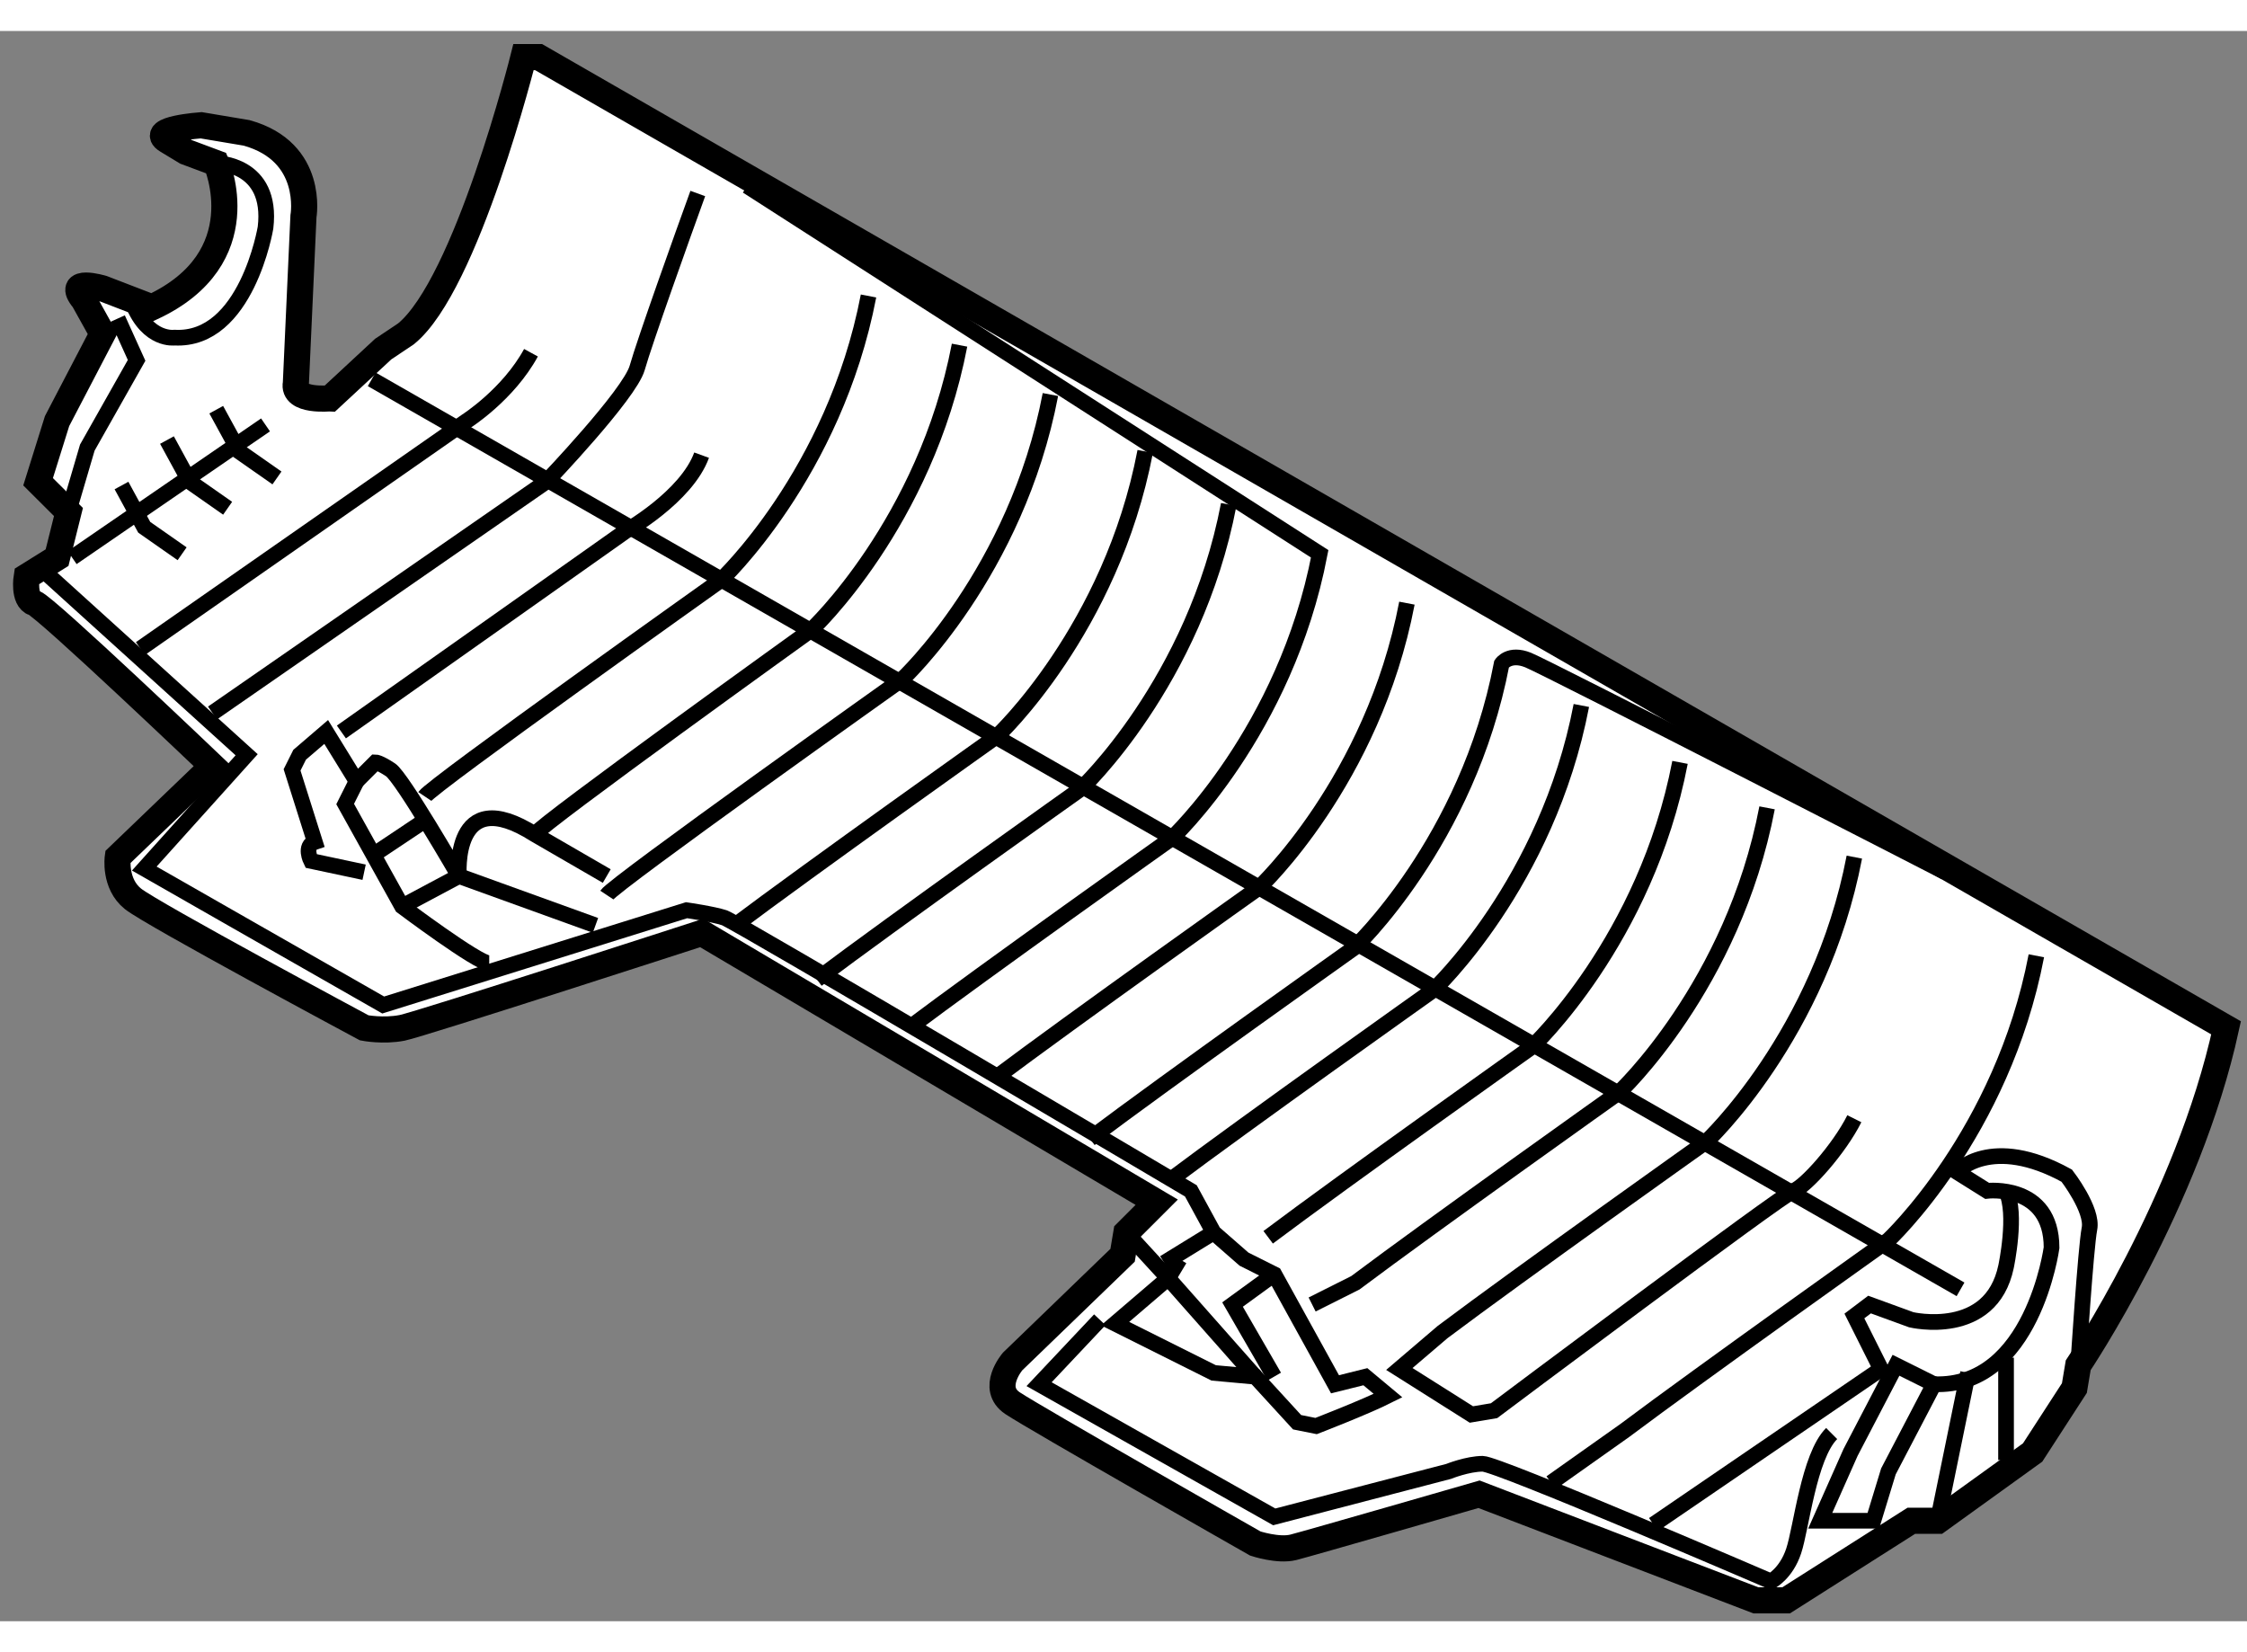 <?xml version="1.0" encoding="utf-8"?>
<!-- Generator: Adobe Illustrator 15.1.0, SVG Export Plug-In . SVG Version: 6.00 Build 0)  -->
<!DOCTYPE svg PUBLIC "-//W3C//DTD SVG 1.1//EN" "http://www.w3.org/Graphics/SVG/1.1/DTD/svg11.dtd">
<svg version="1.1" xmlns="http://www.w3.org/2000/svg" xmlns:xlink="http://www.w3.org/1999/xlink" x="0px" y="0px" width="244.8px"
	 height="180px" viewBox="92.998 135.274 42.999 30.431" enable-background="new 0 0 244.8 180" xml:space="preserve">
	
<rect x="92.998" y="135.274" width="42.999" height="30.431" fill="#808080" stroke="none"/>
	
<g><path fill="#FFFFFF" stroke="#000000" stroke-width="0.5" d="M98.66,142.013l0.145-3.192c0,0,0.219-1.233-1.087-1.597
				l-0.871-0.146c0,0-1.016,0.072-0.653,0.29c0.362,0.219,0.362,0.219,0.362,0.219l0.581,0.217c0,0,0.799,1.815-1.233,2.759
				l-0.943-0.363c0,0-0.725-0.218-0.363,0.218l0.363,0.652l-0.871,1.669l-0.363,1.161l0.581,0.579l-0.218,0.873l-0.581,0.362
				c0,0-0.072,0.436,0.146,0.508s3.411,3.119,3.411,3.119l-1.814,1.742c0,0-0.073,0.507,0.29,0.798
				c0.363,0.291,4.426,2.469,4.426,2.469s0.363,0.071,0.726,0c0.363-0.074,5.732-1.816,5.732-1.816l8.707,5.153l-0.58,0.58
				l-0.073,0.435l-2.105,2.033c0,0-0.434,0.508,0,0.798c0.436,0.29,4.645,2.685,4.645,2.685s0.436,0.145,0.726,0.073
				c0.29-0.073,3.555-1.016,3.555-1.016l5.297,2.03h0.58l2.395-1.522h0.508l1.814-1.307l0.799-1.233l0.073-0.436
				c0,0,2.103-3.12,2.83-6.457l-32.292-18.576h-0.289c0,0-1.088,4.354-2.25,5.296l-0.435,0.291l-1.015,0.942
				C99.314,142.303,98.588,142.376,98.66,142.013z"></path><line fill="none" stroke="#000000" stroke-width="0.3" x1="100.111" y1="141.94" x2="130.515" y2="159.354"></line><path fill="none" stroke="#000000" stroke-width="0.3" d="M97.136,137.804c0,0,1.089,0,0.943,1.234c0,0-0.362,2.177-1.741,2.104
				c0,0-0.508,0.072-0.798-0.652"></path><polyline fill="none" stroke="#000000" stroke-width="0.3" points="95.25,140.777 95.612,141.577 94.669,143.246 94.307,144.479 
						"></polyline><path fill="none" stroke="#000000" stroke-width="0.3" d="M95.685,147.092l6.241-4.354c0,0,0.798-0.508,1.233-1.307"></path><path fill="none" stroke="#000000" stroke-width="0.3" d="M97.064,148.325l6.386-4.426c0,0,1.596-1.669,1.741-2.177
				c0.144-0.508,0.87-2.54,1.16-3.338"></path><path fill="none" stroke="#000000" stroke-width="0.3" d="M101.127,149.922c0.146-0.217,5.661-4.136,5.661-4.136
				s2.175-2.032,2.83-5.441"></path><path fill="none" stroke="#000000" stroke-width="0.3" d="M103.232,150.647c0.145-0.217,5.297-3.918,5.297-3.918
				s2.176-2.031,2.831-5.443"></path><path fill="none" stroke="#000000" stroke-width="0.3" d="M107.026,152.416c1.459-1.098,5.058-3.654,5.058-3.654
				s2.177-2.032,2.829-5.442"></path><path fill="none" stroke="#000000" stroke-width="0.3" d="M108.631,153.425c1.465-1.103,5.049-3.647,5.049-3.647
				s2.177-2.031,2.831-5.443"></path><path fill="none" stroke="#000000" stroke-width="0.3" d="M112.041,155.312c1.465-1.101,5.051-3.647,5.051-3.647
				s2.176-2.032,2.829-5.442"></path><path fill="none" stroke="#000000" stroke-width="0.3" d="M113.855,156.473c1.465-1.103,5.049-3.648,5.049-3.648
				s2.177-2.031,2.83-5.441c0,0,0.146-0.218,0.507-0.072c0.363,0.145,7.983,4.062,7.983,4.062"></path><path fill="none" stroke="#000000" stroke-width="0.3" d="M115.378,157.271c1.465-1.102,5.051-3.646,5.051-3.646
				s2.176-2.034,2.83-5.444"></path><path fill="none" stroke="#000000" stroke-width="0.3" d="M117.266,158.358c1.465-1.101,5.05-3.646,5.05-3.646
				s2.176-2.032,2.831-5.442"></path><path fill="none" stroke="#000000" stroke-width="0.3" d="M126.813,150.14c-0.652,3.409-2.829,5.442-2.829,5.442
				s-3.584,2.547-5.05,3.647l-0.827,0.415"></path><path fill="none" stroke="#000000" stroke-width="0.3" d="M128.483,151.083c-0.653,3.411-2.829,5.441-2.829,5.441
				s-3.585,2.546-5.051,3.648l-0.827,0.706l1.379,0.871l0.434-0.073c0,0,5.515-4.136,5.732-4.208
				c0.219-0.073,0.872-0.798,1.162-1.379"></path><path fill="none" stroke="#000000" stroke-width="0.3" d="M131.966,152.971c-0.653,3.409-2.831,5.441-2.831,5.441
				s-3.583,2.547-5.049,3.646l-1.407,0.996"></path><path fill="none" stroke="#000000" stroke-width="0.3" d="M110.363,154.375c1.46-1.099,5.059-3.654,5.059-3.654
				s2.176-2.032,2.83-5.442l-10.957-7.039"></path><path fill="none" stroke="#000000" stroke-width="0.3" d="M104.61,151.809c0.145-0.219,5.66-4.136,5.66-4.136
				s2.177-2.032,2.829-5.442"></path><path fill="none" stroke="#000000" stroke-width="0.3" d="M99.531,148.688l5.443-3.846c0,0,1.16-0.653,1.45-1.451"></path><polygon fill="none" stroke="#000000" stroke-width="0.3" points="128.847,163.782 129.135,162.838 130.007,161.169 
				129.28,160.807 128.41,162.476 127.83,163.782 		"></polygon><path fill="none" stroke="#000000" stroke-width="0.3" d="M130.007,161.169c1.887,0.073,2.25-2.612,2.25-2.612
				c0-1.232-1.234-1.088-1.234-1.088l-0.579-0.363c0,0,0.652-0.726,2.104,0.073c0,0,0.507,0.653,0.434,1.016
				c-0.071,0.362-0.215,2.612-0.215,2.612"></path><path fill="none" stroke="#000000" stroke-width="0.3" d="M131.386,157.469c0.218,0.436,0,1.451,0,1.451
				c-0.29,1.379-1.814,1.016-1.814,1.016l-0.798-0.291l-0.29,0.219l0.509,1.016l-4.354,2.974"></path><line fill="none" stroke="#000000" stroke-width="0.3" x1="130.079" y1="163.782" x2="130.659" y2="160.951"></line><line fill="none" stroke="#000000" stroke-width="0.3" x1="131.386" y1="160.661" x2="131.386" y2="162.62"></line><path fill="none" stroke="#000000" stroke-width="0.3" d="M99.966,151.372l-1.016-0.216c0,0-0.146-0.29,0.073-0.363l-0.436-1.379
				l0.145-0.29l0.508-0.436l0.581,0.943l0.362-0.362c0,0,0.073,0,0.29,0.145c0.218,0.146,1.307,2.031,1.307,2.031
				s-0.146-1.813,1.451-0.798l1.378,0.798"></path><path fill="none" stroke="#000000" stroke-width="0.3" d="M102.36,153.115c-0.217,0-1.668-1.089-1.668-1.089l-1.089-1.959
				l0.219-0.436"></path><line fill="none" stroke="#000000" stroke-width="0.3" x1="100.692" y1="152.026" x2="101.781" y2="151.445"></line><line fill="none" stroke="#000000" stroke-width="0.3" x1="101.781" y1="151.445" x2="104.393" y2="152.389"></line><polyline fill="none" stroke="#000000" stroke-width="0.3" points="96.193,143.102 96.628,143.899 97.354,144.407 		"></polyline><polyline fill="none" stroke="#000000" stroke-width="0.3" points="97.136,142.521 97.572,143.319 98.298,143.827 		"></polyline><polyline fill="none" stroke="#000000" stroke-width="0.3" points="95.323,143.972 95.758,144.771 96.483,145.278 		"></polyline><line fill="none" stroke="#000000" stroke-width="0.3" x1="100.184" y1="151.012" x2="101.055" y2="150.431"></line><path fill="none" stroke="#000000" stroke-width="0.3" d="M93.872,145.641l3.846,3.483l-1.959,2.178l4.572,2.611l5.805-1.814
				c0,0,0.508,0.073,0.725,0.145c0.218,0.073,8.926,5.226,8.926,5.226l0.435,0.798l0.581,0.508l0.581,0.291l1.161,2.104l0.581-0.145
				l0.434,0.362c-0.434,0.218-1.377,0.582-1.377,0.582l-0.364-0.073l-0.798-0.871l-0.798-0.073l-1.886-0.943l1.016-0.87l0.218-0.363"></path><polyline fill="none" stroke="#000000" stroke-width="0.3" points="114.551,158.267 115.35,159.138 117.018,161.024 		"></polyline><polyline fill="none" stroke="#000000" stroke-width="0.3" points="117.381,159.065 116.584,159.645 117.381,161.024 		"></polyline><line fill="none" stroke="#000000" stroke-width="0.3" x1="116.22" y1="158.267" x2="115.277" y2="158.847"></line><path fill="none" stroke="#000000" stroke-width="0.3" d="M114.044,159.936l-1.162,1.233l4.5,2.539l3.337-0.87
				c0,0,0.363-0.146,0.653-0.146c0.29,0,5.515,2.251,5.515,2.251s0.29-0.146,0.435-0.582c0.146-0.435,0.291-1.814,0.727-2.248"></path><line fill="none" stroke="#000000" stroke-width="0.3" x1="94.379" y1="145.352" x2="98.079" y2="142.812"></line></g>


</svg>
